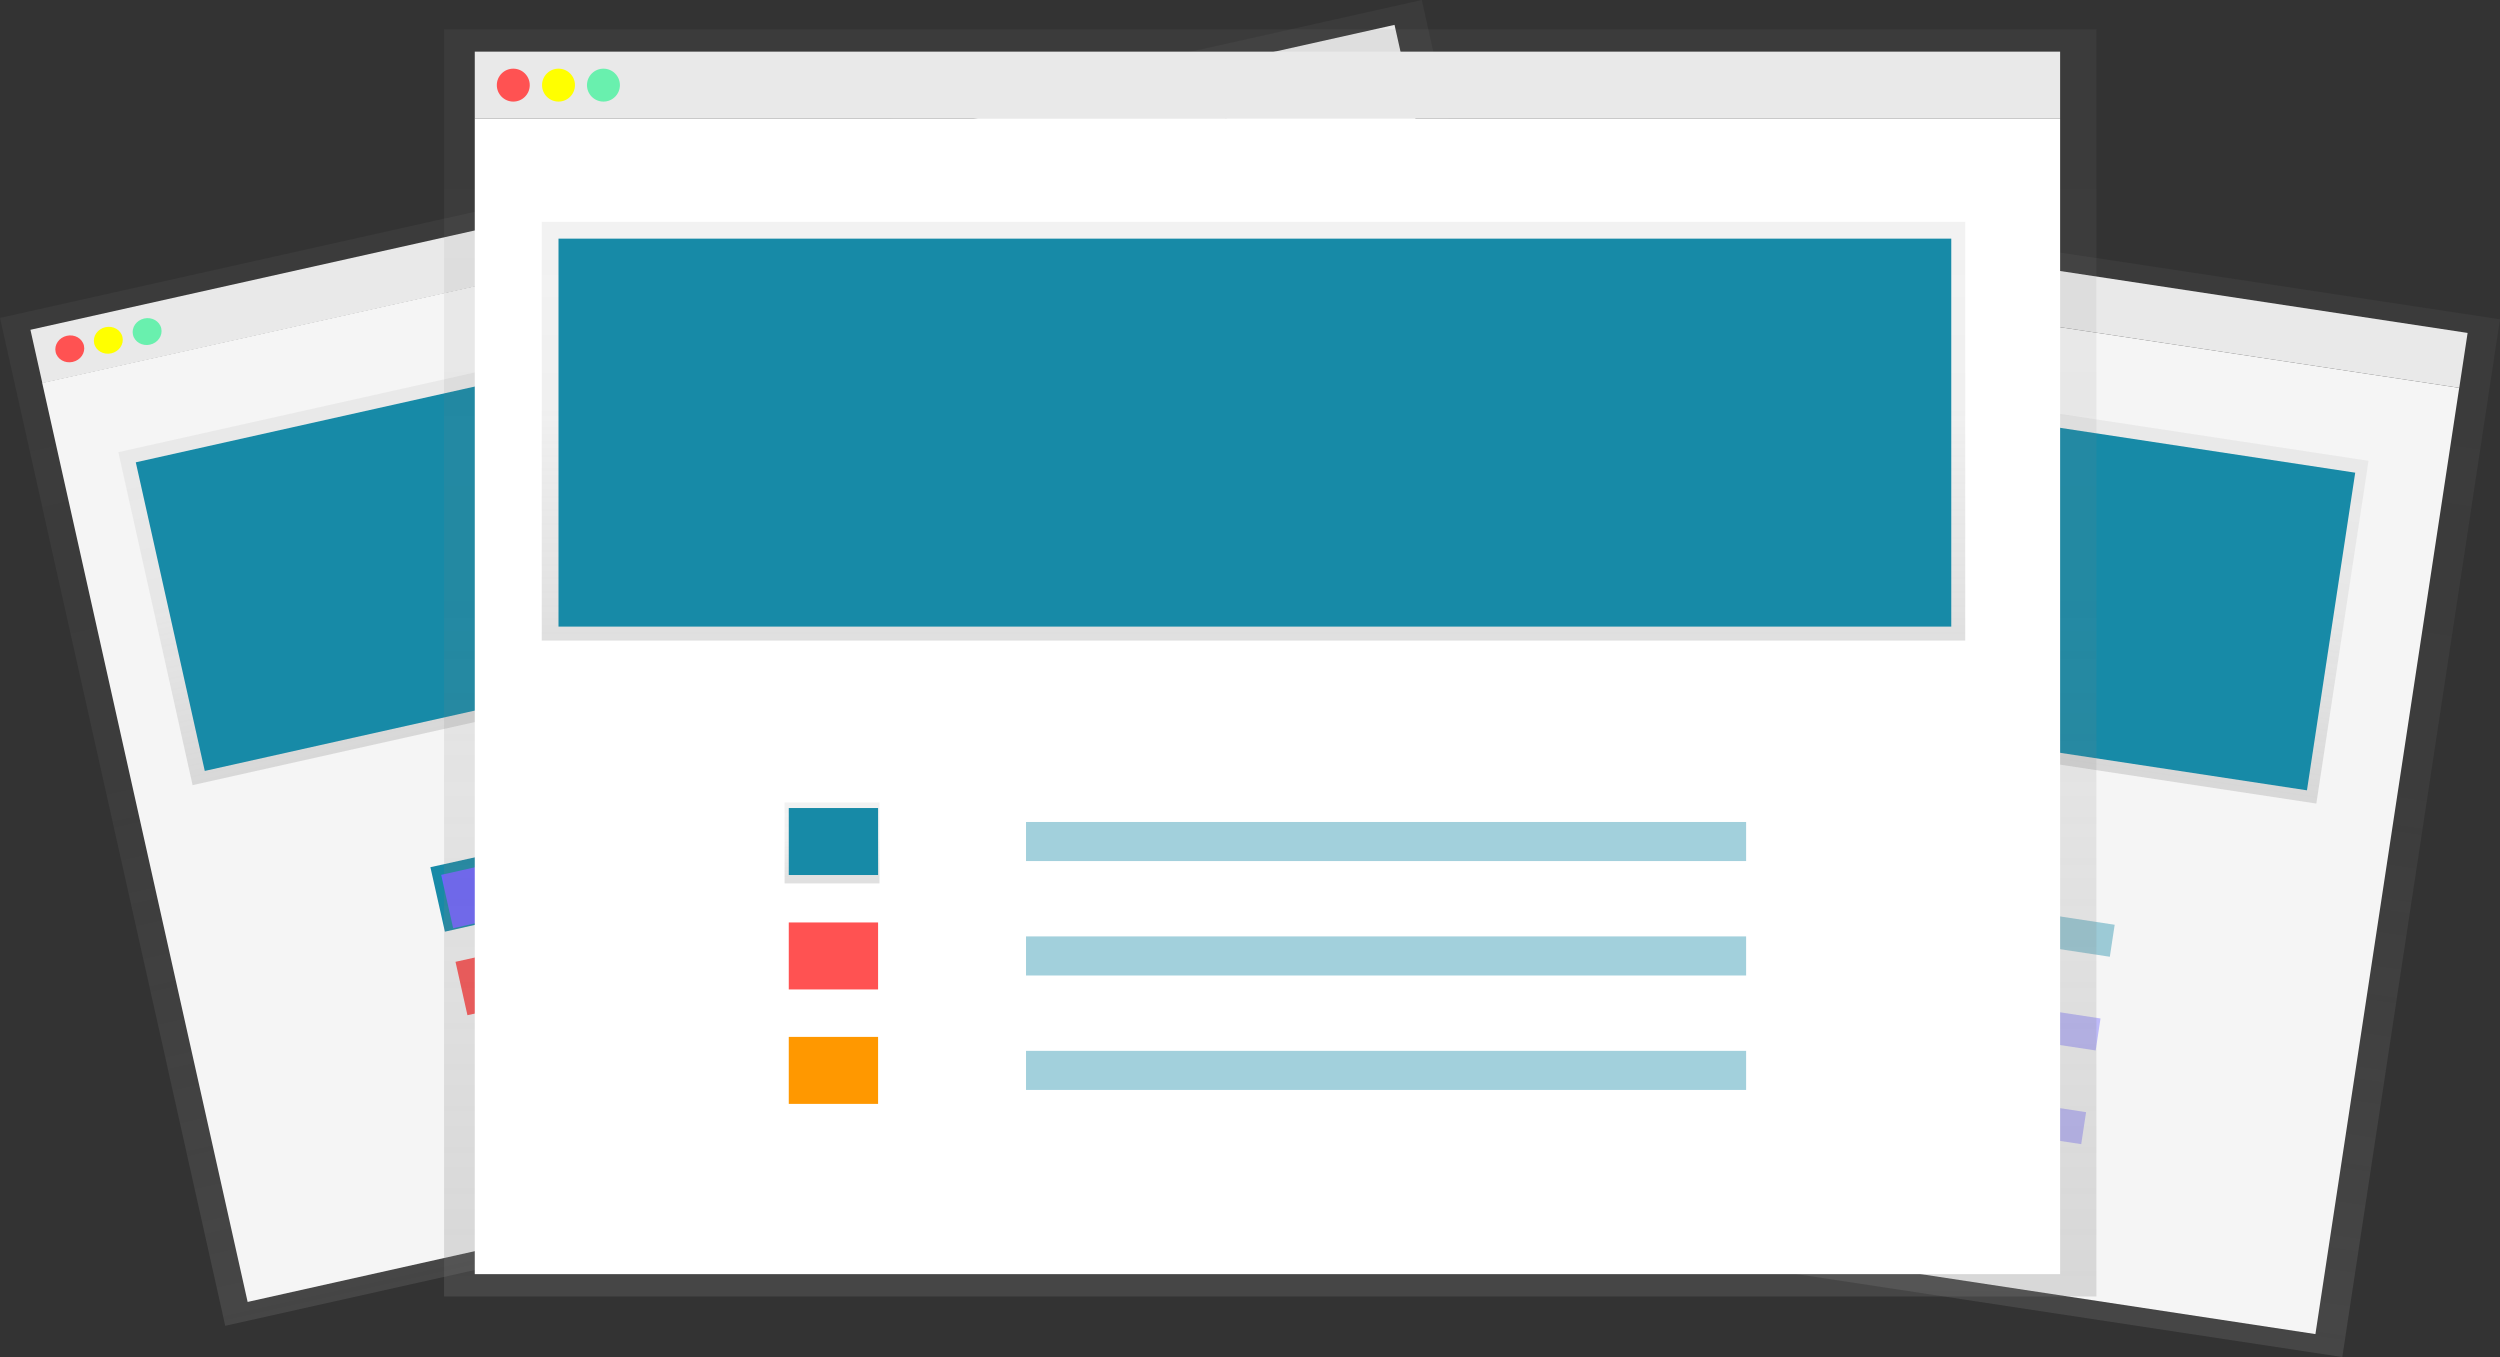 <svg id="ffa0e257-4b46-4632-a8d6-93195cbf254d" xmlns="http://www.w3.org/2000/svg" xmlns:xlink="http://www.w3.org/1999/xlink" viewBox="0 0 895.7 486.2"><rect x="0" y="0" width="895.7" height="486.2" fill="#333333" stroke="none"/><defs><style>.cls-1{fill:#f5f5f5;}.cls-2{fill:url(#linear-gradient);}.cls-3{fill:#ff5252;}.cls-4{fill:#ff0;}.cls-5{fill:#69f0ae;}.cls-6{fill:url(#linear-gradient-2);}.cls-11,.cls-7{fill:#178aa7;}.cls-8{fill:url(#linear-gradient-3);}.cls-12,.cls-9{fill:#6c63ff;}.cls-10{fill:#ff9800;}.cls-11,.cls-12{opacity:0.4;isolation:isolate;}.cls-13{fill:url(#linear-gradient-4);}.cls-14{fill:url(#linear-gradient-5);}.cls-15{fill:url(#linear-gradient-6);}.cls-16{fill:#fff;}.cls-17{fill:url(#linear-gradient-7);}.cls-18{fill:url(#linear-gradient-8);}</style><linearGradient id="linear-gradient" x1="822.83" y1="815.7" x2="822.83" y2="439.65" gradientTransform="translate(-94.2 -480.7) rotate(8.64)" gradientUnits="userSpaceOnUse"><stop offset="0" stop-color="gray" stop-opacity="0.25"/><stop offset="0.54" stop-color="gray" stop-opacity="0.12"/><stop offset="1" stop-color="gray" stop-opacity="0.1"/></linearGradient><linearGradient id="linear-gradient-2" x1="817.85" y1="621.1" x2="817.85" y2="496.79" xlink:href="#linear-gradient"/><linearGradient id="linear-gradient-3" x1="692.84" y1="693.09" x2="692.84" y2="669.07" gradientTransform="translate(-94.21 -480.71) rotate(8.64)" xlink:href="#linear-gradient"/><linearGradient id="linear-gradient-4" x1="368.28" y1="949.39" x2="368.28" y2="579.31" gradientTransform="matrix(0.98, -0.22, 0.22, 0.98, -231.06, -428.11)" xlink:href="#linear-gradient"/><linearGradient id="linear-gradient-5" x1="362.98" y1="757.78" x2="362.98" y2="635.51" gradientTransform="matrix(0.98, -0.22, 0.22, 0.98, -231.06, -428.09)" xlink:href="#linear-gradient"/><linearGradient id="linear-gradient-6" x1="455.1" y1="712.5" x2="455.1" y2="258.5" gradientTransform="translate(0 -248)" xlink:href="#linear-gradient"/><linearGradient id="linear-gradient-7" x1="449.1" y1="477.5" x2="449.1" y2="327.5" gradientTransform="translate(0 -248)" xlink:href="#linear-gradient"/><linearGradient id="linear-gradient-8" x1="298.1" y1="564.5" x2="298.1" y2="535.5" gradientTransform="translate(0 -248)" xlink:href="#linear-gradient"/></defs><title>saas</title><rect class="cls-1" x="640.08" y="-141.43" width="19.9" height="470.42" transform="translate(459.69 722.35) rotate(-81.36)"/><polygon class="cls-2" points="354.4 412.5 410.9 40.8 895.7 114.4 839.2 486.2 354.4 412.5"/><rect class="cls-1" x="451.31" y="37.91" width="342.91" height="470.42" transform="translate(259.21 847.8) rotate(-81.36)"/><circle class="cls-3" cx="428.76" cy="60.23" r="4.9"/><circle class="cls-4" cx="441.97" cy="62.24" r="4.9"/><circle class="cls-5" cx="455.2" cy="64.3" r="4.9"/><polygon class="cls-6" points="412.3 224.5 431 101.6 848.6 165.1 829.9 287.9 412.3 224.5"/><rect class="cls-7" x="573.3" y="-11.46" width="115.11" height="413.32" transform="translate(343.11 789.58) rotate(-81.36)"/><polygon class="cls-8" points="472.8 306.5 476.4 282.8 504.2 287 500.6 310.7 472.8 306.5"/><rect class="cls-9" x="478.98" y="283.14" width="19.9" height="26.5" transform="translate(122.46 735.26) rotate(-81.36)"/><rect class="cls-3" x="473.9" y="316.7" width="19.9" height="26.5" transform="translate(84.97 758.76) rotate(-81.36)"/><rect class="cls-10" x="468.83" y="350.29" width="19.9" height="26.5" transform="translate(47.46 782.29) rotate(-81.36)"/><rect class="cls-11" x="645.32" y="214.14" width="11.6" height="213.71" transform="translate(235.97 916.51) rotate(-81.36)"/><rect class="cls-12" x="640.24" y="247.71" width="11.6" height="213.71" transform="translate(198.47 940.02) rotate(-81.36)"/><rect class="cls-12" x="635.08" y="281.27" width="11.6" height="213.71" transform="translate(160.89 963.44) rotate(-81.36)"/><rect class="cls-1" x="7.01" y="63.31" width="500.79" height="19.6" transform="translate(-9.75 57.9) rotate(-12.6)"/><polygon class="cls-13" points="0 113.9 509.4 0 590.1 361.1 80.7 475 0 113.9"/><rect class="cls-1" x="45.89" y="78.52" width="500.79" height="337.39" transform="translate(-46.79 70.57) rotate(-12.6)"/><ellipse class="cls-3" cx="25" cy="124.99" rx="5.2" ry="4.8" transform="translate(-26.66 8.46) rotate(-12.6)"/><ellipse class="cls-4" cx="38.8" cy="121.91" rx="5.2" ry="4.8" transform="translate(-25.65 11.4) rotate(-12.6)"/><ellipse class="cls-5" cx="52.7" cy="118.8" rx="5.2" ry="4.8" transform="translate(-24.64 14.35) rotate(-12.6)"/><polygon class="cls-14" points="42.4 162 481.2 63.9 507.9 183.2 69 281.3 42.4 162"/><rect class="cls-7" x="55.7" y="116.3" width="439.99" height="113.3" transform="translate(-31.08 64.29) rotate(-12.6)"/><polygon class="cls-7" points="154.2 310.7 183.5 304.2 188.6 327.2 159.4 333.8 154.2 310.7"/><rect class="cls-9" x="159.87" y="310.1" width="28.3" height="19.6" transform="translate(-65.84 45.88) rotate(-12.65)"/><rect class="cls-3" x="164.98" y="341.3" width="28.2" height="19.6" transform="translate(-72.26 47.51) rotate(-12.6)"/><rect class="cls-10" x="174.58" y="375.61" width="28.3" height="19.6" transform="translate(-79.83 50.69) rotate(-12.65)"/><rect class="cls-12" x="228.39" y="274.71" width="227.49" height="11.4" transform="translate(-52.92 81.37) rotate(-12.6)"/><rect class="cls-12" x="235.68" y="307.31" width="227.49" height="11.4" transform="translate(-59.86 83.75) rotate(-12.6)"/><rect class="cls-12" x="242.98" y="339.91" width="227.49" height="11.4" transform="translate(-66.79 86.12) rotate(-12.6)"/><rect class="cls-1" x="170.1" y="18.5" width="568" height="24"/><rect class="cls-15" x="159.1" y="10.5" width="592" height="454"/><rect class="cls-16" x="170.1" y="42.5" width="568" height="414"/><circle class="cls-3" cx="183.9" cy="30.5" r="5.9"/><circle class="cls-4" cx="200.1" cy="30.5" r="5.9"/><circle class="cls-5" cx="216.2" cy="30.5" r="5.9"/><rect class="cls-17" x="194.1" y="79.5" width="510" height="150"/><rect class="cls-7" x="200.1" y="85.5" width="499" height="139"/><rect class="cls-18" x="281.1" y="287.5" width="34" height="29"/><rect class="cls-7" x="282.6" y="289.5" width="32" height="24"/><rect class="cls-3" x="282.6" y="330.5" width="32" height="24"/><rect class="cls-10" x="282.6" y="371.5" width="32" height="24"/><rect class="cls-11" x="367.6" y="294.5" width="258" height="14"/><rect class="cls-11" x="367.6" y="335.5" width="258" height="14"/><rect class="cls-11" x="367.6" y="376.5" width="258" height="14"/></svg>